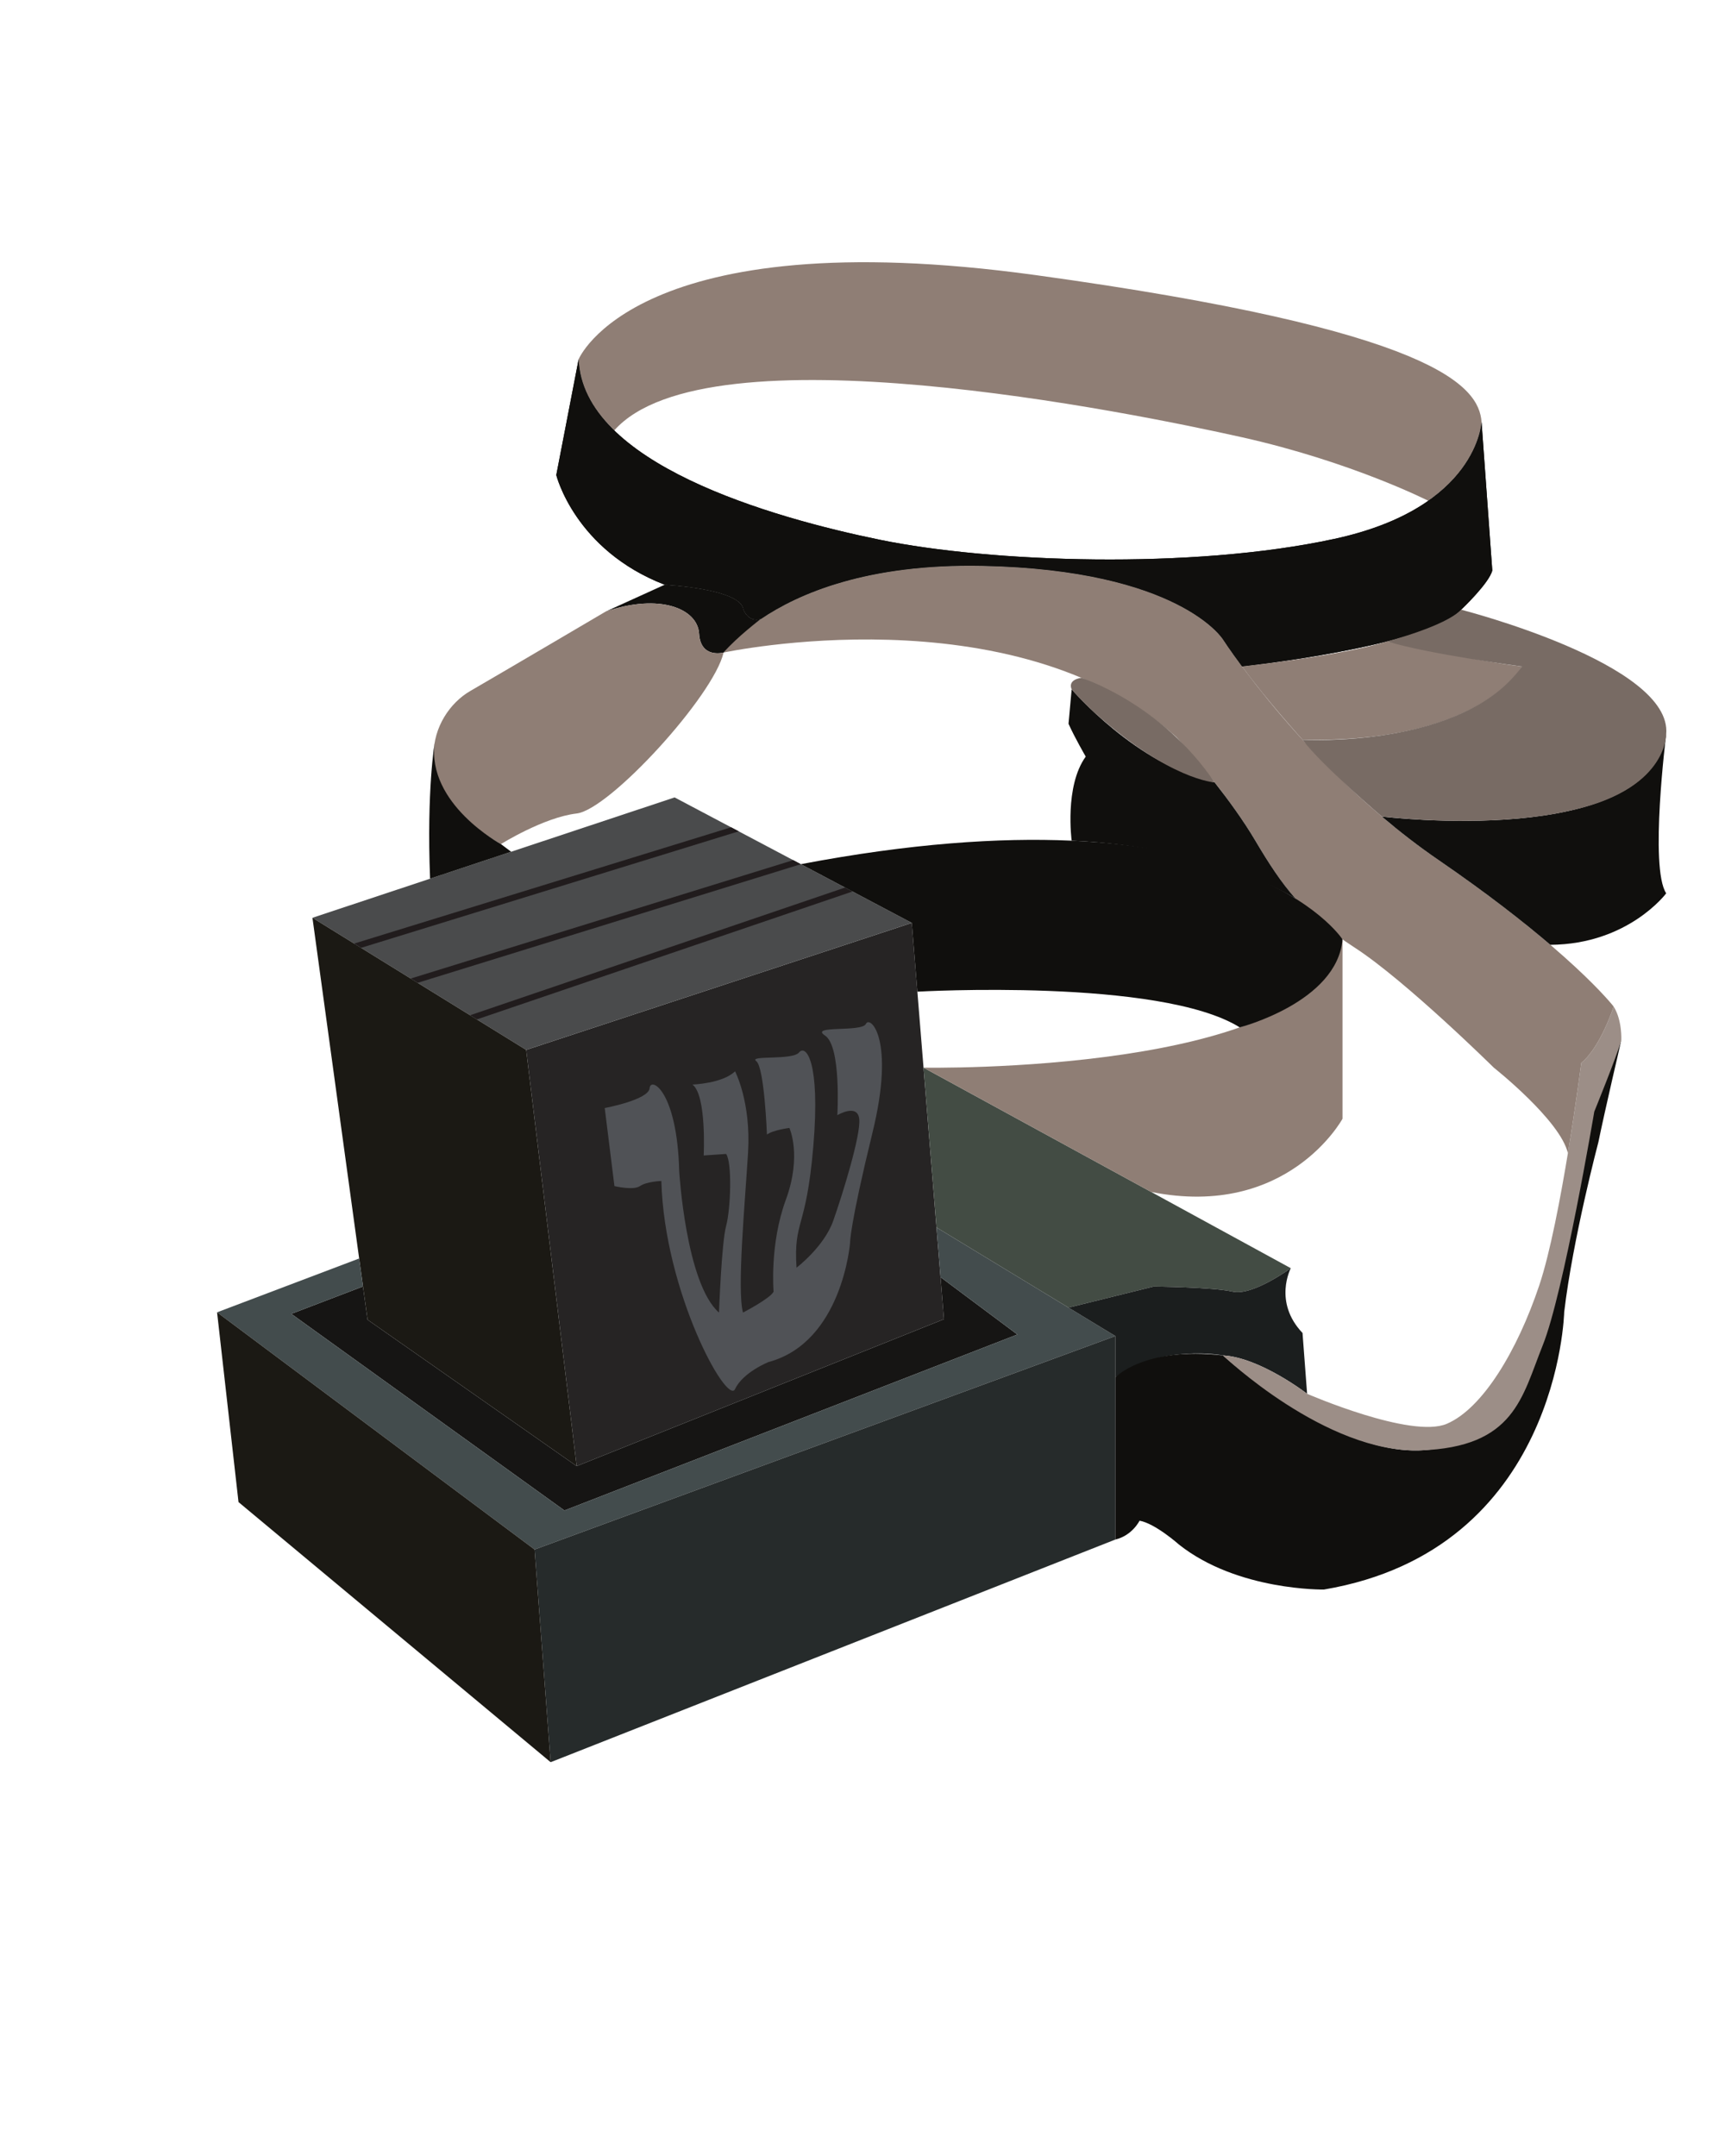 <svg xmlns="http://www.w3.org/2000/svg" xmlns:xlink="http://www.w3.org/1999/xlink" width="1080" zoomAndPan="magnify" viewBox="0 0 810 1012.5" height="1350" preserveAspectRatio="xMidYMid meet"><defs><clipPath id="836bab168d"><path d="M 101.047 576 L 524 576 L 524 728 L 101.047 728 Z M 101.047 576 " clip-rule="nonzero"></path></clipPath><clipPath id="326c0835de"><path d="M 251 627 L 524 627 L 524 827.484 L 251 827.484 Z M 251 627 " clip-rule="nonzero"></path></clipPath><clipPath id="c3d7d26f4a"><path d="M 101.047 616 L 259 616 L 259 827.484 L 101.047 827.484 Z M 101.047 616 " clip-rule="nonzero"></path></clipPath></defs><path fill="#262424" d="M 270.785 688.512 L 247.07 493.051 L 428.145 433.41 L 443.238 619.527 L 270.785 688.512 " fill-opacity="1" fill-rule="nonzero"></path><path fill="#4a4b4c" d="M 428.145 433.41 L 316.773 374.484 L 146.715 431.008 L 247.07 493.051 L 428.145 433.41 " fill-opacity="1" fill-rule="nonzero"></path><path fill="#1b1914" d="M 270.785 688.512 L 172.59 619.766 L 146.715 431.008 L 247.07 493.051 L 270.785 688.512 " fill-opacity="1" fill-rule="nonzero"></path><path fill="#505256" d="M 310.543 554.609 C 310.543 554.609 303.602 554.852 300.492 557.012 C 297.379 559.164 288.516 557.012 288.516 557.012 L 283.961 520.355 C 283.961 520.355 304.555 516.527 305.035 511.02 C 305.52 505.512 317.973 512.215 318.934 550.059 C 318.934 550.059 322.051 602.762 337.617 616.41 C 337.617 616.41 338.812 583.594 340.965 575.695 C 343.125 567.785 343.84 545.996 340.965 541.914 L 330.43 542.637 C 330.43 542.637 331.859 514.344 325.156 509.324 C 325.156 509.324 339.285 508.859 345.156 503.109 C 345.156 503.109 352.703 517.484 351.266 541.199 C 349.828 564.91 346 605.387 348.871 616.41 C 348.871 616.41 361.805 609.707 363.242 606.59 C 363.242 606.59 361.324 584.316 368.992 563.473 C 376.652 542.637 370.672 529.703 370.672 529.703 C 370.672 529.703 363.004 530.66 360.129 532.82 C 360.129 532.82 358.934 501.199 355.102 498.324 C 351.266 495.441 372.105 498.078 375.215 494.246 C 378.328 490.418 385.273 498.078 381.926 538.086 C 378.57 578.086 372.582 572.578 374.02 595.332 C 374.02 595.332 386.953 585.516 391.262 573.293 C 395.574 561.082 404.195 533.293 403.484 525.633 C 402.762 517.965 393.184 523.715 393.184 523.715 C 393.184 523.715 395.102 491.371 387.434 486.344 C 379.766 481.312 404.68 484.91 406.598 480.836 C 408.508 476.758 420.488 487.781 409.703 531.855 C 398.93 575.926 399.172 583.594 399.172 583.594 C 399.172 583.594 395.574 630.309 360.852 639.648 C 360.852 639.648 348.863 644.441 345.156 652.34 C 341.445 660.25 311.98 606.832 310.543 554.609 " fill-opacity="1" fill-rule="nonzero"></path><path fill="#211c1d" d="M 396.793 416.82 L 220.754 476.781 L 223.918 478.734 L 400.289 418.668 L 396.793 416.82 " fill-opacity="1" fill-rule="nonzero"></path><path fill="#211c1d" d="M 372.453 403.941 L 192.871 459.543 L 196.113 461.551 L 376.043 405.836 L 372.453 403.941 " fill-opacity="1" fill-rule="nonzero"></path><path fill="#211c1d" d="M 343.285 388.512 L 166.305 443.117 L 169.539 445.125 L 346.875 390.406 L 343.285 388.512 " fill-opacity="1" fill-rule="nonzero"></path><path fill="#161514" d="M 441.633 599.75 L 443.238 619.527 L 270.785 688.512 L 172.59 619.766 L 170.445 604.141 L 136.773 617.012 L 265.039 709.355 L 477.73 626.711 L 441.633 599.75 " fill-opacity="1" fill-rule="nonzero"></path><g clip-path="url(#836bab168d)"><path fill="#434c4d" d="M 523.719 627.434 L 439.746 576.434 L 441.633 599.75 L 477.73 626.711 L 265.039 709.355 L 136.773 617.012 L 170.445 604.141 L 168.648 591.008 L 101.93 616.289 L 251.027 727.68 L 523.719 627.434 " fill-opacity="1" fill-rule="nonzero"></path></g><g clip-path="url(#326c0835de)"><path fill="#262b2b" d="M 523.719 627.434 L 523.719 723.004 L 258.566 827.562 L 251.027 727.68 L 523.719 627.434 " fill-opacity="1" fill-rule="nonzero"></path></g><g clip-path="url(#c3d7d26f4a)"><path fill="#1b1914" d="M 251.027 727.68 L 101.93 616.289 L 111.992 705.406 L 258.566 827.562 L 251.027 727.68 " fill-opacity="1" fill-rule="nonzero"></path></g><path fill="#434c44" d="M 501.742 614.09 L 541.676 604.199 C 541.676 604.199 569.465 604.438 578.809 606.59 C 588.148 608.75 606.113 595.574 606.113 595.574 L 433.66 501.391 L 439.746 576.434 L 501.742 614.09 " fill-opacity="1" fill-rule="nonzero"></path><path fill="#1b1e1e" d="M 611.621 625.996 C 597.734 611.383 606.113 595.574 606.113 595.574 C 606.113 595.574 588.148 608.75 578.809 606.59 C 569.465 604.438 541.676 604.199 541.676 604.199 L 501.742 614.09 L 523.719 627.434 L 523.719 646.832 C 545.508 631.023 574.258 636.539 574.258 636.539 C 591.742 637.496 613.773 654.551 613.773 654.551 L 611.621 625.996 " fill-opacity="1" fill-rule="nonzero"></path><path fill="#100f0d" d="M 574.258 636.539 C 574.258 636.539 671.738 724.805 706.945 653.121 C 742.148 581.441 746.469 509.582 746.469 509.582 C 746.469 509.582 758.207 498.086 761.312 488.496 C 761.312 488.496 753.414 522.285 750.539 536.406 C 750.539 536.406 738.562 581.676 734.492 616.168 C 734.492 616.168 732.098 727.793 621.676 746.477 C 621.676 746.477 581.195 747.199 553.656 725.398 C 553.656 725.398 542.512 715.465 535.094 714.148 C 535.094 714.148 531.738 721.086 523.719 723.004 L 523.719 646.832 C 523.719 646.832 537.496 632.219 574.258 636.539 " fill-opacity="1" fill-rule="nonzero"></path><path fill="#9c8e87" d="M 757.719 472.695 C 757.719 472.695 751.617 491.734 742.512 499.16 C 742.512 499.16 733.055 573.062 722.754 603.715 C 712.453 634.379 696.172 661.445 679.398 668.633 C 662.637 675.816 613.773 654.551 613.773 654.551 C 613.773 654.551 591.742 637.496 574.258 636.539 C 574.258 636.539 622.566 682.617 666.906 681.133 C 711.258 679.648 714.613 656.18 724.43 631.746 C 734.25 607.312 748.621 522.035 748.621 522.035 C 748.621 522.035 759.164 496.164 761.312 488.496 C 761.312 488.496 761.797 479.16 757.719 472.695 " fill-opacity="1" fill-rule="nonzero"></path><path fill="#8f7e75" d="M 636.285 445.125 C 660.242 460.715 701.438 501.391 701.438 501.391 C 701.438 501.391 732.691 526.129 736.227 541.57 C 740.031 518.543 742.512 499.16 742.512 499.16 C 751.617 491.734 757.719 472.695 757.719 472.695 C 757.719 472.695 737.363 446.336 675.57 403.941 C 613.773 361.547 574.258 300.23 574.258 300.23 C 574.258 300.23 553.898 267.648 461.441 265.734 C 368.984 263.816 339.77 306.453 339.77 306.453 C 339.77 306.453 475.812 277.234 552.461 346.219 C 552.461 346.219 575.453 371.125 589.344 394.605 C 603.23 418.074 612.328 429.531 636.285 445.125 " fill-opacity="1" fill-rule="nonzero"></path><path fill="#100f0d" d="M 339.77 306.453 C 339.77 306.453 328.984 309.445 328.27 297.586 C 327.547 285.738 309.621 278.551 284.461 287.172 L 312.109 274.602 C 312.109 274.602 347.742 276.398 349.059 286.098 C 349.059 286.098 351.184 292.426 357.246 290.699 C 357.246 290.699 346.055 299.145 339.77 306.453 " fill-opacity="1" fill-rule="nonzero"></path><path fill="#8f7e75" d="M 328.27 297.586 C 327.547 285.738 309.621 278.551 284.461 287.172 C 284.461 287.172 239.34 313.758 220.754 324.543 C 202.168 335.316 188.871 370.172 235.223 396.402 C 235.223 396.402 255.34 383.82 270.785 382.031 C 286.234 380.23 335.094 326.812 339.77 306.453 C 339.77 306.453 328.984 309.445 328.27 297.586 " fill-opacity="1" fill-rule="nonzero"></path><path fill="#100f0d" d="M 204.109 348.812 C 204.109 348.812 200.297 371.055 201.949 412.652 L 240.016 400 L 235.223 396.402 C 235.223 396.402 200.312 377.574 204.109 348.812 " fill-opacity="1" fill-rule="nonzero"></path><path fill="#8f7e75" d="M 433.66 501.391 C 433.66 501.391 618.785 504.82 630.395 441.156 L 630.395 525.391 C 630.395 525.391 604.781 572.578 540.539 559.766 L 433.66 501.391 " fill-opacity="1" fill-rule="nonzero"></path><path fill="#100f0d" d="M 630.395 441.156 C 630.395 441.156 582.543 366.559 376.043 405.836 L 428.145 433.41 L 430.762 465.711 C 430.762 465.711 544.762 459.184 582.141 482.469 C 582.141 482.469 627.848 470.695 630.395 441.156 " fill-opacity="1" fill-rule="nonzero"></path><path fill="#100f0d" d="M 589.344 394.605 C 583.777 385.203 576.77 375.598 570.348 367.434 C 533.641 359.43 503.215 323.699 503.215 323.699 L 501.742 339.887 C 504.684 346.492 509.82 355.316 509.82 355.316 C 499.77 369.215 503.215 394.797 503.215 394.797 C 571.344 397.871 608.297 421.984 608.297 421.984 C 608.297 421.977 608.297 421.977 608.297 421.969 C 601.633 414.43 596.039 405.918 589.344 394.605 " fill-opacity="1" fill-rule="nonzero"></path><path fill="#100f0d" d="M 782.391 344.781 C 774.473 398.852 649.164 383.492 648.859 383.461 C 657.199 390.535 666.121 397.461 675.57 403.941 C 698.305 419.543 715.414 432.961 727.988 443.703 L 727.996 443.703 C 764.605 443.461 782.391 419.52 782.391 419.52 C 774.457 407.539 782.391 344.781 782.391 344.781 " fill-opacity="1" fill-rule="nonzero"></path><path fill="#8f7e75" d="M 288.449 202.121 C 331.996 152.941 531.867 193.875 583.258 205.363 C 634.582 216.855 670.566 235.129 670.656 235.168 C 694.82 218.234 695.688 198.188 695.688 198.188 C 694.469 181.301 674.133 155.07 486.352 129.199 C 298.574 103.328 271.703 168.719 271.703 168.719 C 272.184 181.391 278.504 192.461 288.449 202.121 " fill-opacity="1" fill-rule="nonzero"></path><path fill="#8f7e75" d="M 695.688 198.188 L 695.703 198.418 C 695.695 198.281 695.688 198.188 695.688 198.188 " fill-opacity="1" fill-rule="nonzero"></path><path fill="#100f0d" d="M 695.688 198.188 C 695.688 198.188 694.012 238.43 626.707 253.043 C 559.406 267.648 464.797 264.059 413.301 253.516 C 361.805 242.98 273.574 217.586 271.703 168.719 L 261.211 223.094 C 261.211 223.094 269.871 258.27 312.109 274.602 C 312.109 274.602 347.742 276.398 349.059 286.098 C 349.059 286.098 351.184 292.426 357.246 290.699 L 357.262 290.699 C 374.859 278.766 407.297 264.613 461.441 265.734 C 553.898 267.648 574.258 300.23 574.258 300.23 C 574.258 300.23 577.379 305.078 583.258 312.996 C 583.266 312.996 670.535 303.578 686.109 286.332 C 686.109 286.332 699.285 273.879 700.723 267.887 L 695.688 198.188 " fill-opacity="1" fill-rule="nonzero"></path><path fill="#100f0d" d="M 695.688 198.188 C 695.688 198.188 694.012 238.43 626.707 253.043 C 559.406 267.648 464.797 264.059 413.301 253.516 C 361.805 242.98 273.574 217.586 271.703 168.719 L 261.211 223.094 C 261.211 223.094 269.871 258.27 312.109 274.602 C 312.109 274.602 347.742 276.398 349.059 286.098 C 349.059 286.098 351.184 292.426 357.246 290.699 L 357.262 290.699 C 374.859 278.766 407.297 264.613 461.441 265.734 C 553.898 267.648 574.258 300.23 574.258 300.23 C 574.258 300.23 577.379 305.078 583.258 312.996 C 583.266 312.996 670.535 303.578 686.109 286.332 C 686.109 286.332 699.285 273.879 700.723 267.887 L 695.688 198.188 " fill-opacity="1" fill-rule="nonzero"></path><path fill="#8f7e75" d="M 651.324 301.215 C 651.324 301.215 693.055 310.441 714.613 312.996 C 714.613 312.996 696.113 348.98 611.645 347.41 C 611.645 347.41 594.648 328.691 583.258 312.996 C 583.258 312.996 630.086 307.93 651.324 301.215 " fill-opacity="1" fill-rule="nonzero"></path><path fill="#786b64" d="M 686.109 286.332 C 686.109 286.332 785.383 311.688 782.391 344.781 C 782.391 344.781 783.137 371.578 735.254 381.113 C 735.254 381.113 703.59 389.199 648.859 383.461 C 648.859 383.461 620.355 359.148 611.645 347.41 C 611.645 347.41 687.066 351.762 714.613 312.996 C 714.613 312.996 670.617 307.176 651.324 301.215 C 651.324 301.215 678.59 294.16 686.109 286.332 " fill-opacity="1" fill-rule="nonzero"></path><path fill="#786b64" d="M 503.215 323.699 C 503.215 323.699 500.895 319.402 507.758 318.32 C 507.758 318.32 545.18 330.168 570.348 367.434 C 570.348 367.434 549.465 366.422 514.316 335.004 C 514.316 335.004 507.387 328.734 503.215 323.699 " fill-opacity="1" fill-rule="nonzero"></path></svg>